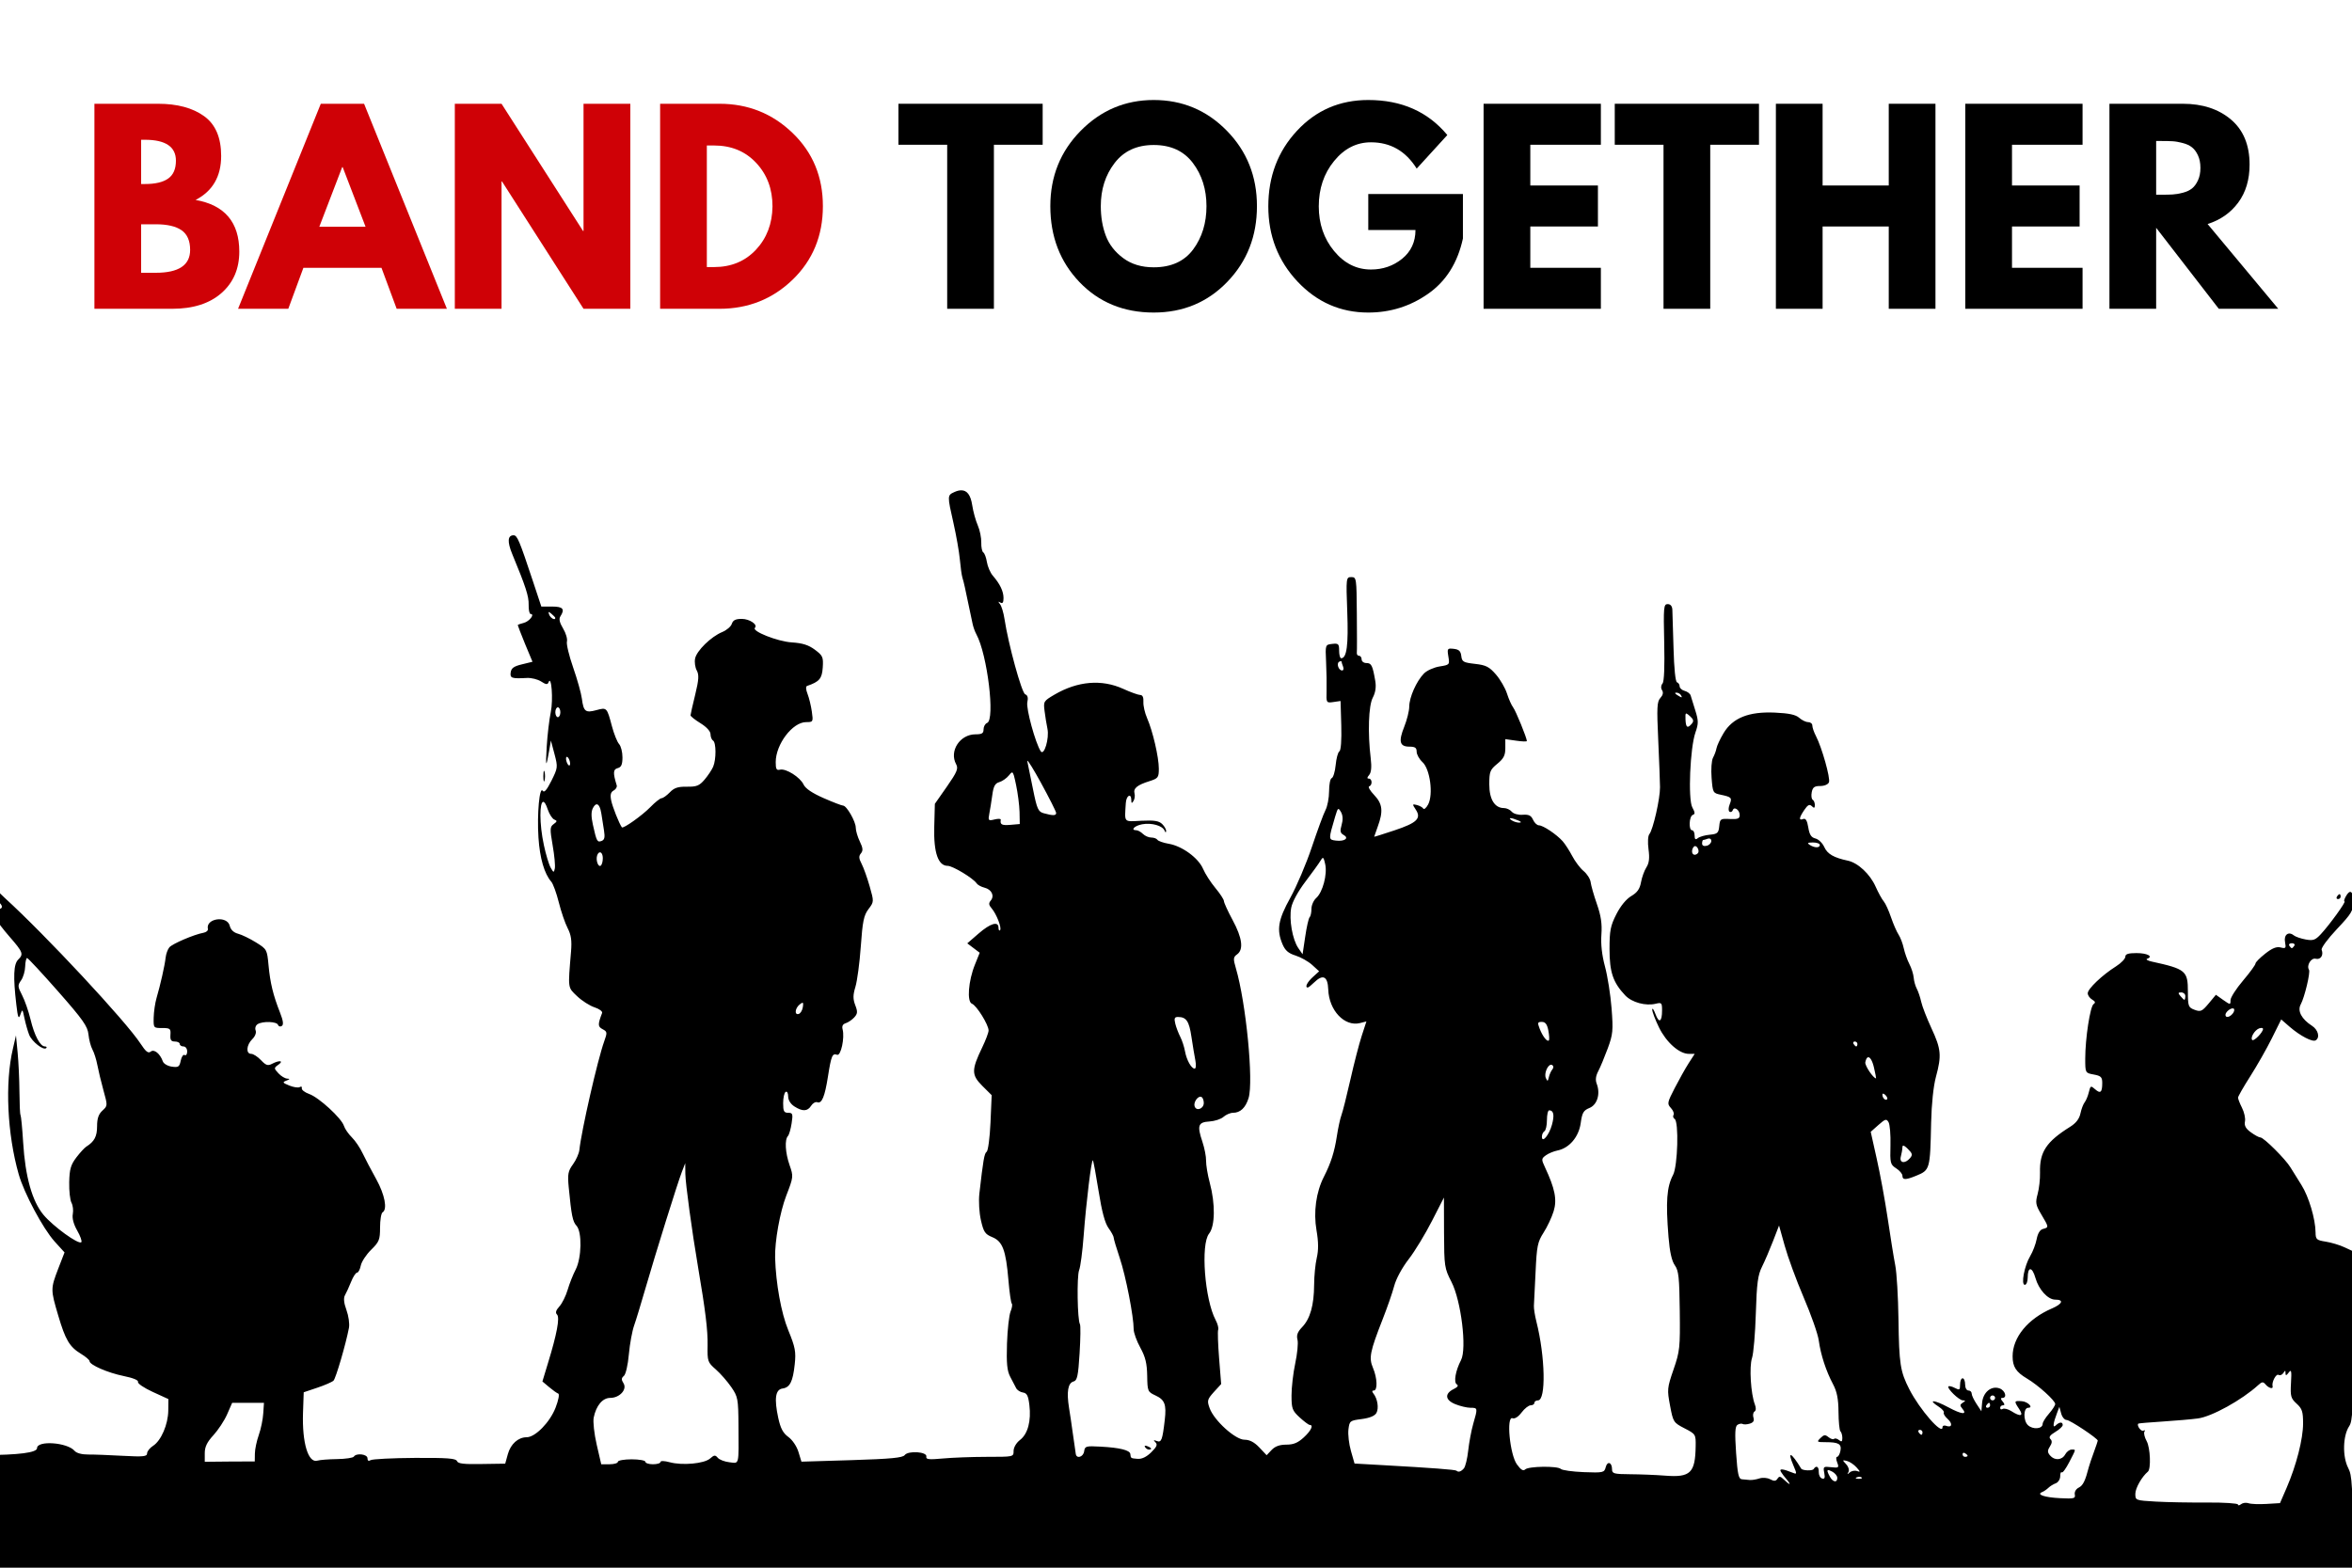 <svg xmlns="http://www.w3.org/2000/svg" xmlns:xlink="http://www.w3.org/1999/xlink" width="600" zoomAndPan="magnify" viewBox="0 0 450 300" height="400" preserveAspectRatio="xMidYMid meet" version="1.0"><defs><g/><clipPath id="d386351876"><path d="M 0 93.805 L 450 93.805 L 450 300 L 0 300 Z M 0 93.805 " clip-rule="nonzero"/></clipPath></defs><rect x="-45" width="540" fill="#ffffff" y="-30" height="360" fill-opacity="1"/><rect x="-45" width="540" fill="#ffffff" y="-30" height="360" fill-opacity="1"/><g clip-path="url(#d386351876)"><path fill="#000000" d="M 183.875 93.828 C 183.496 93.836 183.074 93.945 182.594 94.164 C 181.23 94.785 181.227 94.82 182.434 100.141 C 182.965 102.496 183.512 105.605 183.645 107.062 C 183.777 108.523 183.992 110.07 184.125 110.5 C 184.262 110.934 184.477 111.785 184.605 112.391 C 185.008 114.262 185.832 118.148 186.074 119.332 C 186.199 119.953 186.523 120.863 186.805 121.379 C 188.91 125.238 190.426 137.754 188.863 138.344 C 188.477 138.488 188.18 139.055 188.18 139.578 C 188.18 140.34 187.863 140.523 186.645 140.523 C 183.652 140.523 181.562 143.738 182.938 146.254 C 183.383 147.07 183.125 147.719 181.172 150.523 L 178.863 153.824 L 178.746 158.254 C 178.617 163.172 179.496 165.691 181.312 165.691 C 182.281 165.691 186.211 168.066 186.852 169.039 C 187.043 169.336 187.727 169.715 188.363 169.871 C 189.734 170.211 190.32 171.434 189.551 172.344 C 189.129 172.844 189.172 173.18 189.711 173.805 C 190.664 174.902 191.715 177.637 191.336 178.004 C 191.172 178.168 191.039 177.965 191.039 177.535 C 191.039 176.223 189.496 176.676 187.219 178.656 L 185.066 180.523 L 186.254 181.422 L 187.445 182.32 L 186.531 184.59 C 185.27 187.699 184.965 191.699 185.957 192.074 C 186.844 192.406 189.141 196.102 189.141 197.195 C 189.141 197.617 188.582 199.07 187.926 200.434 C 185.844 204.754 185.855 205.695 187.926 207.781 L 189.734 209.578 L 189.508 214.836 C 189.379 217.73 189.039 220.242 188.773 220.41 C 188.324 220.691 188.105 222.035 187.379 228.41 C 187.215 229.816 187.348 232.074 187.676 233.512 C 188.188 235.754 188.461 236.176 189.848 236.746 C 191.824 237.555 192.453 239.23 192.941 244.992 C 193.133 247.301 193.426 249.312 193.582 249.465 C 193.734 249.617 193.633 250.285 193.352 250.969 C 193.07 251.656 192.754 254.414 192.664 257.105 C 192.543 260.914 192.684 262.328 193.281 263.465 C 193.707 264.266 194.219 265.234 194.406 265.621 C 194.594 266.012 195.18 266.398 195.711 266.477 C 196.477 266.59 196.73 267.074 196.945 268.859 C 197.316 271.934 196.652 274.402 195.16 275.555 C 194.43 276.117 193.926 276.996 193.926 277.668 C 193.926 278.805 193.906 278.785 188.773 278.789 C 185.941 278.793 182.164 278.938 180.371 279.105 C 177.719 279.352 177.117 279.281 177.234 278.746 C 177.441 277.812 173.77 277.555 173.094 278.453 C 172.707 278.969 170.434 279.184 162.977 279.418 L 153.336 279.711 L 152.766 277.848 C 152.441 276.781 151.617 275.555 150.844 274.992 C 149.816 274.246 149.332 273.34 148.898 271.328 C 148.102 267.645 148.355 265.902 149.723 265.711 C 151.137 265.516 151.699 264.398 152.055 261.059 C 152.309 258.676 152.156 257.824 150.82 254.566 C 149.465 251.273 148.441 245.613 148.301 240.699 C 148.211 237.582 149.227 231.926 150.43 228.812 C 151.82 225.227 151.816 225.113 151.07 222.973 C 150.234 220.562 150.105 218.09 150.75 217.398 C 150.98 217.152 151.293 216.047 151.461 214.949 C 151.734 213.16 151.66 212.949 150.797 212.949 C 149.992 212.949 149.836 212.648 149.836 211.105 C 149.836 210.086 150.051 209.109 150.316 208.949 C 150.586 208.785 150.797 209.18 150.797 209.824 C 150.797 210.527 151.266 211.27 151.988 211.734 C 153.543 212.734 154.496 212.695 155.191 211.602 C 155.504 211.109 156.031 210.805 156.359 210.926 C 157.234 211.258 157.805 209.871 158.418 205.961 C 159.039 202.016 159.254 201.508 160.16 201.848 C 160.879 202.121 161.645 198.594 161.211 196.973 C 161.051 196.363 161.246 195.977 161.809 195.805 C 162.273 195.66 163.008 195.164 163.434 194.703 C 164.082 193.996 164.121 193.617 163.637 192.367 C 163.188 191.195 163.18 190.438 163.66 188.859 C 164 187.754 164.469 184.281 164.691 181.129 C 165.031 176.328 165.262 175.172 166.156 173.984 C 167.223 172.57 167.227 172.555 166.387 169.602 C 165.922 167.973 165.234 166.039 164.852 165.309 C 164.312 164.281 164.277 163.828 164.715 163.309 C 165.152 162.789 165.109 162.285 164.508 161.039 C 164.082 160.16 163.73 158.965 163.73 158.387 C 163.73 157.215 161.98 154.164 161.305 154.164 C 161.062 154.164 159.387 153.523 157.574 152.727 C 155.406 151.777 154.098 150.891 153.75 150.141 C 153.098 148.738 150.375 147.012 149.238 147.289 C 148.562 147.453 148.414 147.184 148.414 145.848 C 148.414 142.426 151.633 138.188 154.23 138.188 C 155.57 138.188 155.605 138.137 155.328 136.188 C 155.172 135.086 154.801 133.551 154.504 132.793 C 154.18 131.957 154.137 131.359 154.414 131.266 C 156.777 130.453 157.27 129.871 157.414 127.738 C 157.543 125.734 157.426 125.469 155.926 124.344 C 154.699 123.43 153.57 123.066 151.461 122.93 C 148.75 122.754 143.781 120.781 144.434 120.141 C 145.047 119.539 143.414 118.434 141.914 118.434 C 140.746 118.434 140.242 118.68 140.016 119.379 C 139.848 119.898 139.027 120.605 138.184 120.949 C 136.043 121.828 133.27 124.543 132.988 126.031 C 132.855 126.715 132.996 127.73 133.309 128.301 C 133.758 129.125 133.711 130.059 133.012 132.93 C 132.527 134.906 132.121 136.691 132.117 136.883 C 132.113 137.074 132.984 137.758 134.039 138.41 C 135.195 139.125 135.941 139.953 135.941 140.5 C 135.941 141 136.156 141.555 136.422 141.715 C 137.031 142.086 137.051 145.301 136.445 146.727 C 136.188 147.324 135.445 148.441 134.797 149.199 C 133.797 150.363 133.285 150.574 131.43 150.547 C 129.723 150.52 129 150.75 128.156 151.625 C 127.562 152.238 126.855 152.742 126.578 152.746 C 126.301 152.754 125.332 153.523 124.426 154.457 C 122.867 156.059 119.215 158.648 118.977 158.32 C 118.461 157.605 117.188 154.406 116.941 153.199 C 116.711 152.078 116.848 151.578 117.422 151.266 C 117.844 151.031 118.094 150.594 117.992 150.277 C 117.258 147.914 117.301 147.219 118.176 146.996 C 118.867 146.816 119.09 146.316 119.094 144.93 C 119.094 143.926 118.812 142.785 118.449 142.387 C 118.09 141.992 117.473 140.457 117.078 138.973 C 116.121 135.367 116.109 135.352 114.102 135.895 C 112.031 136.457 111.648 136.176 111.332 133.715 C 111.199 132.68 110.445 129.988 109.66 127.738 C 108.875 125.488 108.34 123.254 108.469 122.77 C 108.598 122.285 108.273 121.164 107.738 120.277 C 107.066 119.156 106.898 118.449 107.211 117.961 C 108.117 116.555 107.734 116.074 105.633 116.074 L 103.57 116.074 L 101.969 111.242 C 99.367 103.395 98.961 102.434 98.262 102.434 C 97.121 102.434 97.027 103.656 98.008 106.031 C 100.578 112.242 101.188 114.094 101.145 115.715 C 101.121 116.688 101.289 117.492 101.512 117.492 C 102.387 117.492 101.281 118.934 100.207 119.199 C 99.578 119.355 99.062 119.543 99.062 119.625 C 99.062 119.711 99.684 121.332 100.457 123.223 L 101.879 126.637 L 99.863 127.133 C 98.332 127.496 97.828 127.852 97.711 128.66 C 97.551 129.777 97.871 129.895 100.824 129.738 C 101.66 129.695 102.875 129.992 103.527 130.41 C 104.457 131.012 104.766 131.051 104.945 130.57 C 105.504 129.059 105.871 133.902 105.379 136.277 C 105.082 137.707 104.73 140.684 104.602 142.883 C 104.363 146.902 104.48 147.059 105.082 143.582 L 105.402 141.715 L 106.09 144.301 C 106.754 146.809 106.723 146.957 105.496 149.422 C 104.621 151.172 104.113 151.754 103.848 151.332 C 103.227 150.348 102.723 155.773 103.023 160.301 C 103.281 164.238 104.152 167.215 105.473 168.727 C 105.82 169.125 106.469 170.902 106.914 172.68 C 107.359 174.457 108.121 176.688 108.609 177.625 C 109.281 178.926 109.43 179.988 109.25 182.141 C 108.656 189.273 108.602 188.906 110.418 190.637 C 111.336 191.516 112.848 192.477 113.758 192.77 C 114.668 193.066 115.312 193.551 115.199 193.848 C 114.355 196.059 114.363 196.461 115.293 196.949 C 116.188 197.422 116.215 197.57 115.59 199.309 C 114.344 202.777 111.242 216.344 110.852 220.051 C 110.781 220.719 110.242 221.957 109.637 222.793 C 108.68 224.113 108.57 224.68 108.812 227.219 C 109.336 232.629 109.566 233.77 110.301 234.566 C 111.383 235.738 111.289 240.734 110.141 242.949 C 109.645 243.91 108.945 245.652 108.609 246.816 C 108.27 247.977 107.559 249.422 107.027 250.004 C 106.355 250.75 106.219 251.211 106.57 251.555 C 107.145 252.121 106.547 255.301 104.832 260.883 L 103.777 264.363 L 105.059 265.441 C 105.766 266.039 106.539 266.594 106.801 266.68 C 107.07 266.77 106.867 267.902 106.297 269.375 C 105.215 272.172 102.414 275.039 100.758 275.039 C 99.141 275.039 97.695 276.336 97.164 278.273 L 96.66 280.094 L 92.172 280.16 C 88.738 280.227 87.629 280.098 87.434 279.602 C 87.23 279.082 85.602 278.957 79.352 278.992 C 75.047 279.02 71.234 279.215 70.906 279.422 C 70.52 279.664 70.309 279.535 70.309 279.062 C 70.309 278.266 68.164 278.008 67.699 278.746 C 67.555 278.977 66.117 279.195 64.496 279.219 C 62.875 279.242 61.191 279.371 60.742 279.512 C 58.98 280.059 57.785 276.137 57.973 270.387 L 58.109 266.434 L 60.719 265.555 C 62.156 265.074 63.551 264.461 63.809 264.207 C 64.25 263.773 66.152 257.285 66.762 254.117 C 66.914 253.336 66.691 251.797 66.281 250.68 C 65.781 249.309 65.699 248.387 66.008 247.848 C 66.258 247.41 66.785 246.258 67.176 245.285 C 67.562 244.316 68.074 243.535 68.32 243.535 C 68.562 243.535 68.879 242.922 69.027 242.184 C 69.18 241.449 70.059 240.094 70.996 239.176 C 72.539 237.66 72.715 237.262 72.715 234.906 C 72.715 233.473 72.93 232.164 73.195 232.004 C 74.16 231.422 73.629 228.625 71.98 225.645 C 71.051 223.965 69.879 221.758 69.395 220.727 C 68.91 219.691 67.992 218.316 67.336 217.668 C 66.676 217.023 65.98 216.016 65.801 215.445 C 65.332 213.969 61.004 210.004 59.164 209.355 C 58.309 209.051 57.672 208.551 57.742 208.254 C 57.816 207.953 57.641 207.855 57.355 208.027 C 57.066 208.203 56.176 208.066 55.363 207.738 C 54.059 207.207 53.988 207.102 54.789 206.793 C 55.488 206.523 55.535 206.438 54.949 206.41 C 54.531 206.391 53.777 205.941 53.277 205.398 C 52.391 204.434 52.371 204.387 53.277 203.738 C 54.359 202.961 53.441 202.844 52.043 203.578 C 51.254 203.996 50.879 203.879 49.938 202.883 C 49.309 202.219 48.469 201.668 48.059 201.668 C 47.008 201.668 47.133 199.973 48.266 198.859 C 48.824 198.312 49.082 197.625 48.906 197.176 C 48.742 196.75 48.922 196.215 49.297 195.984 C 50.273 195.379 52.969 195.473 53.188 196.117 C 53.289 196.422 53.602 196.523 53.898 196.344 C 54.285 196.109 54.203 195.371 53.578 193.781 C 52.266 190.449 51.695 188.129 51.379 184.727 C 51.098 181.707 51.059 181.637 48.977 180.344 C 47.809 179.617 46.262 178.871 45.543 178.68 C 44.699 178.461 44.137 177.91 43.961 177.176 C 43.48 175.148 39.328 175.727 39.773 177.758 C 39.844 178.082 39.453 178.406 38.926 178.5 C 37.137 178.824 32.98 180.602 32.402 181.289 C 32.086 181.664 31.77 182.543 31.691 183.242 C 31.531 184.734 30.688 188.469 29.953 190.973 C 29.668 191.945 29.426 193.652 29.402 194.746 C 29.363 196.719 29.371 196.727 31.027 196.727 C 32.559 196.727 32.691 196.848 32.609 198.027 C 32.539 199.023 32.738 199.309 33.457 199.309 C 33.965 199.309 34.395 199.523 34.395 199.781 C 34.395 200.039 34.707 200.254 35.102 200.254 C 35.508 200.254 35.812 200.672 35.812 201.219 C 35.812 201.754 35.598 202.055 35.332 201.895 C 35.066 201.73 34.73 202.227 34.578 202.973 C 34.332 204.168 34.125 204.301 32.859 204.117 C 32.07 204.004 31.316 203.551 31.164 203.129 C 30.621 201.613 29.488 200.707 28.832 201.242 C 28.363 201.625 27.898 201.262 26.887 199.715 C 24.066 195.406 8.66 178.871 0.859 171.781 C -0.219 170.805 -2.992 167.93 -6.031 164.637 C -8.137 162.355 -8.734 161.922 -8.734 162.68 C -8.734 163.227 -7.348 165.137 -5.598 167.02 C -3.879 168.867 -2.734 170.469 -3.035 170.566 C -3.336 170.668 -3.746 170.484 -3.949 170.164 C -4.152 169.844 -4.562 169.66 -4.867 169.758 C -5.168 169.859 -4.32 171.18 -2.988 172.727 C -1.664 174.266 -0.586 175.758 -0.586 176.027 C -0.582 176.297 0.504 177.734 1.82 179.242 C 4.422 182.227 4.539 182.594 3.488 183.625 C 2.598 184.5 2.496 186.875 3.125 192.254 C 3.418 194.781 3.566 195.113 3.902 194.141 C 4.285 193.031 4.309 193.082 4.68 194.859 C 4.895 195.895 5.301 197.309 5.574 198.008 C 6.094 199.336 8.324 201.082 8.848 200.566 C 9.016 200.402 8.895 200.254 8.594 200.254 C 7.691 200.254 6.57 198.148 5.848 195.105 C 5.473 193.531 4.738 191.422 4.223 190.434 C 3.367 188.789 3.363 188.551 4.039 187.602 C 4.445 187.031 4.793 185.84 4.816 184.949 C 4.844 184.062 5.016 183.332 5.184 183.332 C 5.352 183.332 8.02 186.199 11.113 189.715 C 15.879 195.129 16.77 196.402 16.926 197.961 C 17.031 198.973 17.363 200.258 17.684 200.836 C 18.004 201.418 18.426 202.746 18.621 203.781 C 18.816 204.816 19.336 207.004 19.789 208.637 C 20.598 211.562 20.617 211.598 19.605 212.523 C 18.859 213.203 18.574 214.031 18.574 215.535 C 18.574 217.473 18.059 218.453 16.516 219.422 C 16.195 219.621 15.336 220.539 14.613 221.488 C 13.535 222.91 13.297 223.738 13.242 226.23 C 13.203 227.891 13.406 229.664 13.676 230.164 C 13.949 230.66 14.062 231.629 13.93 232.32 C 13.773 233.121 14.078 234.27 14.773 235.488 C 15.375 236.539 15.73 237.539 15.555 237.715 C 15.039 238.219 10.172 234.695 8.32 232.477 C 6.156 229.887 4.824 225.16 4.43 218.613 C 4.266 215.906 4.031 213.547 3.926 213.375 C 3.816 213.203 3.734 211.199 3.719 208.906 C 3.707 206.609 3.547 203.254 3.375 201.445 L 3.055 198.141 L 2.461 200.727 C 0.926 207.227 1.379 217 3.582 224.727 C 4.609 228.332 8.203 235.074 10.449 237.578 L 12.348 239.668 L 11.137 242.793 C 9.664 246.629 9.68 246.809 11.137 251.734 C 12.516 256.41 13.297 257.742 15.508 259.082 C 16.402 259.625 17.133 260.246 17.133 260.477 C 17.133 261.188 20.617 262.707 23.703 263.332 C 25.484 263.691 26.531 264.133 26.406 264.453 C 26.289 264.746 27.566 265.602 29.219 266.363 L 32.219 267.734 L 32.195 269.938 C 32.164 272.586 30.828 275.688 29.289 276.68 C 28.668 277.078 28.145 277.723 28.145 278.117 C 28.145 278.727 27.449 278.809 23.473 278.59 C 20.906 278.449 17.941 278.332 16.859 278.344 C 15.668 278.352 14.641 278.078 14.273 277.645 C 12.898 276.02 7.086 275.602 7.086 277.129 C 7.086 277.98 3.559 278.434 -3.102 278.453 L -8.734 278.477 L -8.734 300.07 L 450.215 300.07 C 450.172 283.84 450 282.32 449.277 280.926 C 448.148 278.754 448.242 274.754 449.461 272.926 C 450.133 271.922 450.238 269.68 450.238 255.625 L 450.238 239.465 L 448.547 238.68 C 447.621 238.246 446 237.766 444.953 237.602 C 443.203 237.328 443.043 237.172 443.027 235.824 C 443 233.246 441.73 228.992 440.328 226.77 C 439.578 225.586 438.641 224.09 438.242 223.422 C 437.32 221.859 433.117 217.668 432.477 217.668 C 432.203 217.668 431.383 217.219 430.645 216.68 C 429.656 215.965 429.363 215.406 429.523 214.59 C 429.641 213.98 429.371 212.816 428.949 211.984 C 428.527 211.152 428.195 210.273 428.195 210.051 C 428.195 209.828 429.23 208.008 430.508 206.008 C 431.785 204.004 433.656 200.73 434.648 198.727 L 436.457 195.086 L 438.082 196.5 C 440.102 198.242 442.438 199.457 443.051 199.086 C 443.91 198.562 443.543 197.07 442.34 196.297 C 440.352 195.02 439.512 193.449 440.191 192.207 C 440.93 190.848 442.074 186.062 441.77 185.578 C 441.254 184.762 442.176 183.242 443.051 183.469 C 443.992 183.707 444.602 182.797 444.195 181.758 C 444.059 181.414 445.371 179.641 447.102 177.805 C 449.902 174.836 450.238 174.293 450.238 172.57 C 450.238 170.492 449.621 170.07 448.797 171.578 C 448.516 172.098 448.406 172.5 448.566 172.5 C 448.938 172.5 445.699 176.988 444.035 178.77 C 442.977 179.906 442.566 180.047 441.129 179.781 C 440.207 179.613 439.188 179.262 438.863 178.996 C 437.84 178.168 436.918 178.887 437.191 180.297 C 437.414 181.449 437.32 181.562 436.344 181.309 C 435.559 181.109 434.723 181.449 433.391 182.5 C 432.371 183.305 431.535 184.145 431.535 184.387 C 431.535 184.629 430.473 186.098 429.156 187.648 C 427.84 189.195 426.754 190.887 426.754 191.398 C 426.754 192.316 426.734 192.316 425.355 191.355 L 423.961 190.367 L 422.562 192.051 C 421.309 193.547 421.027 193.668 419.887 193.242 C 418.691 192.797 418.602 192.57 418.602 189.758 C 418.602 185.777 418.188 185.434 411.668 184.008 C 410.875 183.832 410.488 183.586 410.82 183.469 C 412.039 183.027 410.824 182.387 408.762 182.387 C 407.195 182.387 406.633 182.57 406.633 183.086 C 406.633 183.469 405.832 184.305 404.844 184.93 C 402.23 186.574 399.441 189.223 399.441 190.074 C 399.441 190.48 399.828 191.02 400.289 191.289 C 400.883 191.633 400.961 191.883 400.566 192.141 C 399.906 192.57 398.961 198.711 398.961 202.59 C 398.961 205.324 398.973 205.328 400.586 205.625 C 401.953 205.875 402.207 206.113 402.215 207.199 C 402.223 209.035 401.875 209.355 400.863 208.457 C 400.02 207.707 399.961 207.742 399.648 209.02 C 399.469 209.758 399.109 210.625 398.848 210.949 C 398.586 211.273 398.223 212.227 398.047 213.062 C 397.832 214.094 397.203 214.922 396.078 215.625 C 391.496 218.492 390.203 220.457 390.309 224.387 C 390.344 225.633 390.133 227.48 389.852 228.5 C 389.398 230.145 389.48 230.602 390.562 232.41 C 392.016 234.848 392.02 234.883 390.883 235.176 C 390.305 235.32 389.879 236.02 389.668 237.129 C 389.488 238.074 388.934 239.531 388.434 240.363 C 387.309 242.238 386.625 245.871 387.402 245.871 C 387.699 245.871 387.953 245.262 387.953 244.5 C 387.953 242.32 388.812 242.355 389.438 244.566 C 390.066 246.781 391.812 248.703 393.215 248.703 C 394.922 248.703 394.621 249.516 392.598 250.387 C 387.98 252.375 385.066 255.914 385.066 259.555 C 385.066 261.543 385.719 262.559 387.812 263.801 C 389.945 265.066 393.215 268.012 393.215 268.68 C 393.215 268.938 392.684 269.77 392.027 270.523 C 391.367 271.273 390.812 272.16 390.812 272.477 C 390.812 273.473 388.91 273.617 387.973 272.703 C 387.078 271.824 387.129 269.398 388.043 269.398 C 389.125 269.398 387.996 268.227 386.828 268.141 C 385.332 268.027 385.305 268.113 386.324 269.645 C 387.23 271 386.582 271.172 384.84 270.051 C 384.199 269.641 383.441 269.457 383.168 269.621 C 382.891 269.789 382.688 269.695 382.688 269.422 C 382.688 269.148 382.918 268.926 383.211 268.926 C 383.586 268.926 383.578 268.695 383.168 268.207 C 382.754 267.719 382.727 267.512 383.098 267.512 C 384.078 267.512 383.668 266.09 382.57 265.691 C 381 265.121 379.418 266.402 379.23 268.434 L 379.094 270.07 L 378.176 268.68 C 377.672 267.918 377.238 267.031 377.238 266.703 C 377.238 266.371 376.973 266.094 376.621 266.094 C 376.258 266.094 375.98 265.594 375.98 264.926 C 375.98 264.281 375.762 263.758 375.5 263.758 C 375.234 263.758 375.016 264.293 375.016 264.949 C 375.016 266.012 374.902 266.066 374.012 265.602 C 373.461 265.312 372.922 265.188 372.797 265.309 C 372.438 265.66 374.812 267.973 375.543 267.98 C 376.094 267.988 376.09 268.078 375.52 268.434 C 374.984 268.766 374.969 268.992 375.406 269.512 C 376.492 270.793 375.379 270.711 372.773 269.309 C 370.07 267.852 368.691 267.754 370.898 269.172 C 371.578 269.609 372.027 270.125 371.902 270.32 C 371.781 270.516 372.098 271.055 372.613 271.512 C 373.641 272.422 373.48 273.281 372.363 272.859 C 371.977 272.715 371.652 272.828 371.652 273.129 C 371.652 274.734 367.289 269.738 365.312 265.871 C 363.562 262.449 363.348 261.051 363.227 252.453 C 363.168 248.188 362.895 243.539 362.609 242.117 C 362.328 240.695 361.684 236.668 361.168 233.176 C 360.652 229.684 359.699 224.531 359.062 221.715 L 357.918 216.59 L 359.383 215.289 C 360.711 214.121 360.918 214.047 361.328 214.746 C 361.582 215.18 361.75 217.176 361.695 219.176 C 361.602 222.582 361.668 222.855 362.793 223.578 C 363.453 224.004 363.984 224.637 363.984 224.996 C 363.984 225.82 364.582 225.828 366.617 224.996 C 369.262 223.91 369.281 223.785 369.477 214.836 C 369.555 211.27 369.918 207.828 370.395 206.074 C 371.504 201.992 371.391 200.762 369.547 196.793 C 368.652 194.863 367.766 192.582 367.578 191.715 C 367.387 190.848 367.008 189.715 366.73 189.199 C 366.453 188.684 366.188 187.723 366.137 187.062 C 366.082 186.406 365.711 185.242 365.312 184.48 C 364.914 183.715 364.434 182.348 364.234 181.445 C 364.039 180.543 363.594 179.383 363.25 178.859 C 362.906 178.34 362.25 176.852 361.809 175.559 C 361.371 174.266 360.75 172.891 360.414 172.5 C 360.078 172.113 359.375 170.844 358.855 169.672 C 357.801 167.289 355.488 165.117 353.547 164.703 C 350.867 164.133 349.633 163.434 349.035 162.098 C 348.695 161.34 347.938 160.605 347.34 160.457 C 346.523 160.254 346.195 159.723 345.969 158.324 C 345.758 157.023 345.465 156.555 345.008 156.727 C 344.125 157.059 344.176 156.539 345.211 154.996 C 345.879 154.004 346.215 153.848 346.656 154.277 C 347.094 154.707 347.227 154.648 347.227 154.055 C 347.227 153.629 347.043 153.18 346.816 153.043 C 346.586 152.902 346.504 152.258 346.633 151.602 C 346.816 150.656 347.145 150.414 348.258 150.414 C 349.066 150.414 349.766 150.109 349.93 149.695 C 350.23 148.922 348.57 143.023 347.434 140.84 C 347.051 140.109 346.746 139.207 346.746 138.84 C 346.746 138.473 346.387 138.188 345.945 138.188 C 345.504 138.188 344.738 137.809 344.227 137.355 C 343.559 136.762 342.258 136.488 339.582 136.367 C 334.582 136.145 331.508 137.375 329.762 140.301 C 329.094 141.414 328.492 142.727 328.41 143.199 C 328.328 143.672 328.027 144.48 327.746 144.996 C 327.461 145.523 327.344 147.238 327.473 148.863 C 327.695 151.68 327.734 151.77 329.188 152.074 C 331.309 152.523 331.426 152.66 330.93 153.941 C 330.676 154.59 330.668 155.188 330.906 155.336 C 331.137 155.473 331.418 155.348 331.523 155.043 C 331.793 154.25 332.852 155 332.852 155.984 C 332.852 156.645 332.492 156.805 330.973 156.727 C 329.18 156.637 329.074 156.695 328.938 158.098 C 328.809 159.41 328.594 159.602 327.105 159.738 C 326.184 159.824 325.168 160.121 324.84 160.391 C 324.391 160.758 324.223 160.621 324.223 159.875 C 324.223 159.324 324.004 158.883 323.742 158.883 C 323.043 158.883 323.172 156.176 323.879 155.941 C 324.348 155.785 324.312 155.473 323.785 154.504 C 322.938 152.938 323.352 143.105 324.383 140.168 C 324.98 138.465 324.973 137.922 324.359 135.965 C 323.973 134.727 323.574 133.434 323.465 133.086 C 323.359 132.738 322.848 132.348 322.32 132.211 C 321.797 132.078 321.359 131.672 321.359 131.336 C 321.359 131 321.133 130.66 320.855 130.57 C 320.551 130.473 320.293 127.902 320.191 124.055 C 320.102 120.566 319.992 117.242 319.965 116.66 C 319.93 115.984 319.605 115.605 319.07 115.605 C 318.301 115.605 318.254 116.203 318.406 122.906 C 318.512 127.523 318.402 130.422 318.086 130.797 C 317.781 131.156 317.734 131.664 317.996 132.078 C 318.277 132.523 318.172 133.02 317.676 133.559 C 317.023 134.266 316.977 135.395 317.262 141.582 C 317.445 145.535 317.594 149.602 317.605 150.637 C 317.629 152.805 316.273 158.789 315.566 159.625 C 315.293 159.953 315.227 161.18 315.406 162.523 C 315.637 164.219 315.52 165.172 314.996 165.984 C 314.602 166.602 314.137 167.891 313.965 168.84 C 313.738 170.113 313.25 170.801 312.113 171.469 C 311.16 172.027 310.062 173.355 309.25 174.953 C 308.117 177.18 307.945 178.109 307.945 181.625 C 307.945 186.02 308.605 188.008 310.945 190.48 C 312.23 191.84 314.871 192.551 316.805 192.074 C 317.906 191.805 317.996 191.906 317.996 193.355 C 317.996 195.57 317.414 195.891 316.734 194.051 C 316.418 193.195 316.133 192.809 316.117 193.199 C 316.102 193.586 316.68 195.113 317.398 196.59 C 318.809 199.473 321.281 201.672 323.121 201.672 L 324.242 201.672 L 323.098 203.445 C 322.469 204.426 321.262 206.578 320.422 208.211 C 318.988 210.996 318.941 211.219 319.688 212.031 C 320.125 212.504 320.355 213.098 320.191 213.355 C 320.031 213.613 320.129 213.957 320.398 214.121 C 321.234 214.625 320.996 223.141 320.102 224.84 C 318.891 227.133 318.684 229.938 319.23 236.703 C 319.465 239.586 319.855 241.316 320.445 242.141 C 321.18 243.172 321.305 244.496 321.383 250.859 C 321.469 257.871 321.395 258.59 320.191 262.074 C 318.969 265.621 318.949 265.926 319.527 268.996 C 320.121 272.137 320.18 272.238 322.297 273.332 C 324.43 274.43 324.461 274.504 324.426 276.746 C 324.348 281.871 323.43 282.77 318.59 282.387 C 316.82 282.246 313.793 282.129 311.883 282.117 C 308.773 282.098 308.426 281.992 308.426 281.172 C 308.426 279.824 307.531 279.523 307.215 280.77 C 306.949 281.801 306.758 281.859 303 281.715 C 300.84 281.629 298.879 281.348 298.629 281.105 C 297.996 280.5 292.438 280.578 291.809 281.195 C 291.438 281.559 290.988 281.281 290.227 280.23 C 288.871 278.363 288.16 270.938 289.379 271.398 C 289.812 271.562 290.488 271.137 291.121 270.297 C 291.688 269.543 292.473 268.926 292.859 268.926 C 293.246 268.926 293.57 268.715 293.57 268.453 C 293.57 268.195 293.879 267.984 294.258 267.984 C 295.816 267.984 295.652 259.633 293.957 252.926 C 293.664 251.762 293.445 250.387 293.477 249.871 C 293.512 249.352 293.66 246.441 293.797 243.398 C 294.023 238.441 294.184 237.66 295.332 235.871 C 296.039 234.773 296.902 232.934 297.254 231.781 C 297.934 229.574 297.508 227.461 295.586 223.355 C 294.883 221.863 294.902 221.715 295.766 221.086 C 296.273 220.715 297.27 220.309 297.988 220.164 C 300.242 219.711 302.059 217.578 302.43 214.93 C 302.707 212.93 302.957 212.496 304.102 212.027 C 305.598 211.418 306.234 209.324 305.496 207.398 C 305.211 206.66 305.309 205.898 305.793 204.973 C 306.188 204.227 306.996 202.273 307.602 200.637 C 308.598 197.941 308.664 197.191 308.336 192.949 C 308.137 190.371 307.566 186.77 307.074 184.949 C 306.492 182.793 306.254 180.668 306.391 178.84 C 306.539 176.758 306.312 175.242 305.52 172.973 C 304.93 171.293 304.406 169.418 304.328 168.793 C 304.25 168.172 303.633 167.223 302.977 166.68 C 302.32 166.141 301.348 164.84 300.805 163.805 C 300.262 162.77 299.438 161.496 298.973 160.973 C 297.793 159.652 295.223 157.941 294.441 157.941 C 294.082 157.941 293.582 157.465 293.316 156.883 C 292.949 156.066 292.504 155.832 291.348 155.918 C 290.484 155.98 289.586 155.738 289.242 155.332 C 288.918 154.949 288.25 154.637 287.754 154.637 C 285.977 154.637 284.941 152.977 284.941 150.098 C 284.941 147.668 285.078 147.309 286.473 146.164 C 287.688 145.168 288.008 144.551 288.008 143.176 L 288.008 141.445 L 290.066 141.738 C 291.199 141.906 292.129 141.941 292.129 141.805 C 292.129 141.219 289.996 135.996 289.496 135.355 C 289.191 134.969 288.664 133.781 288.328 132.727 C 287.992 131.672 287.051 130.047 286.223 129.086 C 284.941 127.605 284.328 127.281 282.215 127.043 C 279.973 126.789 279.715 126.645 279.582 125.535 C 279.473 124.594 279.129 124.277 278.141 124.164 C 276.918 124.027 276.859 124.105 277.109 125.625 C 277.371 127.199 277.352 127.234 275.441 127.535 C 274.367 127.703 273.008 128.305 272.441 128.883 C 270.996 130.363 269.637 133.43 269.625 135.223 C 269.621 136.051 269.184 137.789 268.664 139.086 C 267.531 141.91 267.793 142.883 269.672 142.883 C 270.75 142.883 271.043 143.102 271.043 143.852 C 271.043 144.379 271.547 145.281 272.168 145.852 C 273.609 147.184 274.258 152.02 273.242 153.941 C 272.879 154.625 272.457 154.973 272.305 154.727 C 272.148 154.48 271.609 154.184 271.09 154.051 C 270.203 153.824 270.172 153.871 270.859 154.906 C 271.996 156.609 271.117 157.465 266.785 158.906 C 264.648 159.617 262.914 160.164 262.918 160.121 C 262.922 160.078 263.227 159.199 263.605 158.164 C 264.676 155.242 264.523 153.828 262.918 152.141 C 262.129 151.316 261.695 150.566 261.957 150.48 C 262.609 150.262 262.551 148.996 261.887 148.996 C 261.516 148.996 261.543 148.789 261.957 148.301 C 262.359 147.82 262.457 146.777 262.254 145.109 C 261.668 140.242 261.836 135.051 262.645 133.516 C 263.164 132.523 263.328 131.484 263.125 130.301 C 262.617 127.348 262.391 126.883 261.43 126.883 C 260.922 126.883 260.516 126.574 260.516 126.188 C 260.516 125.801 260.285 125.492 260.012 125.492 C 259.734 125.492 259.555 125.207 259.598 124.887 C 259.641 124.562 259.629 121.195 259.598 117.379 C 259.543 110.648 259.527 110.438 258.547 110.438 C 257.551 110.438 257.523 110.543 257.766 117.086 C 258.004 123.43 257.676 125.965 256.602 125.965 C 256.379 125.965 256.211 125.297 256.211 124.504 C 256.211 123.207 256.066 123.09 254.883 123.223 C 253.566 123.371 253.555 123.375 253.715 126.66 C 253.805 128.473 253.844 130.973 253.809 132.234 C 253.742 134.5 253.754 134.543 255.113 134.344 L 256.484 134.145 L 256.621 138.816 C 256.699 141.656 256.555 143.602 256.258 143.785 C 255.984 143.949 255.668 145.137 255.547 146.414 C 255.426 147.691 255.074 148.812 254.793 148.906 C 254.508 149 254.289 150.117 254.289 151.402 C 254.289 152.688 253.973 154.316 253.602 155.02 C 253.23 155.723 252.062 158.91 250.992 162.098 C 249.922 165.285 248.066 169.652 246.871 171.805 C 244.527 176.027 244.215 177.953 245.383 180.703 C 245.887 181.883 246.5 182.43 247.879 182.859 C 248.891 183.18 250.332 183.992 251.059 184.66 L 252.387 185.871 L 251.176 186.973 C 250.082 187.969 249.602 188.973 250.215 188.973 C 250.344 188.973 250.875 188.547 251.402 188.031 C 253.113 186.352 254.035 186.801 254.129 189.355 C 254.27 193.359 257.242 196.508 260.195 195.781 L 261.43 195.469 L 260.539 198.207 C 260.043 199.723 259.062 203.508 258.363 206.613 C 257.66 209.719 256.891 212.773 256.645 213.422 C 256.402 214.07 256.012 215.871 255.777 217.422 C 255.316 220.441 254.645 222.539 253.305 225.176 C 251.797 228.133 251.277 231.922 251.883 235.445 C 252.27 237.676 252.277 239.242 251.93 240.727 C 251.66 241.879 251.434 244.188 251.426 245.871 C 251.406 249.785 250.664 252.371 249.137 253.961 C 248.238 254.898 248.023 255.516 248.246 256.387 C 248.41 257.031 248.203 259.082 247.809 260.926 C 247.414 262.773 247.102 265.516 247.102 267.039 C 247.102 269.555 247.242 269.938 248.656 271.242 C 249.512 272.027 250.383 272.676 250.578 272.68 C 251.375 272.684 250.84 273.797 249.434 275.082 C 248.324 276.102 247.492 276.453 246.117 276.453 C 244.844 276.453 243.961 276.77 243.301 277.465 L 242.34 278.477 L 240.941 276.992 C 239.973 275.973 239.086 275.512 238.102 275.512 C 236.355 275.512 232.301 271.848 231.441 269.488 C 230.922 268.062 230.973 267.805 232.242 266.387 L 233.641 264.859 L 233.25 259.961 C 233.035 257.262 232.949 254.785 233.066 254.477 C 233.188 254.168 232.973 253.336 232.586 252.613 C 230.492 248.676 229.688 238.121 231.328 236.074 C 232.484 234.629 232.543 230.379 231.465 226.367 C 231.047 224.812 230.734 222.895 230.754 222.117 C 230.777 221.344 230.457 219.703 230.047 218.477 C 229.008 215.387 229.227 214.742 231.395 214.613 C 232.383 214.555 233.594 214.164 234.074 213.738 C 234.555 213.309 235.383 212.949 235.906 212.949 C 237.293 212.949 238.305 212.008 238.883 210.141 C 239.871 206.949 238.398 191.883 236.457 185.289 C 235.922 183.473 235.949 183.164 236.684 182.637 C 237.969 181.715 237.68 179.484 235.836 176.074 C 234.914 174.367 234.168 172.727 234.168 172.434 C 234.168 172.141 233.438 171.012 232.539 169.938 C 231.645 168.863 230.582 167.219 230.184 166.277 C 229.285 164.172 226.152 161.891 223.613 161.469 C 222.57 161.293 221.586 160.941 221.438 160.703 C 221.289 160.469 220.762 160.277 220.27 160.277 C 219.777 160.277 219.062 159.969 218.668 159.578 C 218.273 159.191 217.715 158.883 217.434 158.883 C 216.219 158.883 217.055 158.008 218.531 157.738 C 220.324 157.406 222.422 158 222.812 158.949 C 222.977 159.352 223.086 159.379 223.109 159.02 C 223.129 158.715 222.789 158.121 222.355 157.691 C 221.738 157.09 220.848 156.941 218.395 157.062 C 214.898 157.238 215.164 157.527 215.395 153.691 C 215.484 152.211 216.434 151.684 216.449 153.109 C 216.453 153.75 216.539 153.789 216.859 153.289 C 217.086 152.938 217.184 152.293 217.066 151.852 C 216.805 150.863 217.559 150.23 219.906 149.492 C 221.57 148.965 221.715 148.793 221.715 147.109 C 221.715 144.883 220.551 139.902 219.469 137.422 C 219.027 136.414 218.715 135.012 218.762 134.301 C 218.812 133.457 218.605 132.996 218.164 132.996 C 217.793 132.996 216.324 132.473 214.914 131.828 C 210.781 129.941 206.18 130.336 201.75 132.93 C 199.672 134.148 199.621 134.238 199.852 136.051 C 199.984 137.086 200.227 138.625 200.402 139.445 C 200.793 141.273 199.762 144.734 199.117 143.762 C 198.105 142.219 196.289 135.578 196.555 134.391 C 196.75 133.52 196.617 133.039 196.145 132.863 C 195.477 132.609 192.914 123.27 192.184 118.434 C 192.008 117.27 191.629 116 191.336 115.625 C 190.93 115.109 190.949 115.043 191.406 115.312 C 191.82 115.559 192 115.301 192 114.457 C 192 113.156 191.332 111.75 189.938 110.145 C 189.461 109.59 188.957 108.406 188.816 107.535 C 188.68 106.668 188.363 105.855 188.133 105.715 C 187.898 105.574 187.719 104.723 187.742 103.828 C 187.766 102.934 187.477 101.453 187.078 100.547 C 186.68 99.641 186.191 97.887 186.004 96.637 C 185.711 94.727 185.012 93.805 183.875 93.828 Z M 104.988 117.129 C 105.051 117.105 105.211 117.219 105.516 117.469 C 105.918 117.793 106.246 118.156 106.246 118.254 C 106.246 118.781 105.34 118.305 105.082 117.648 C 104.953 117.324 104.926 117.156 104.988 117.129 Z M 256.555 126.523 C 256.637 126.516 256.668 126.531 256.668 126.59 C 256.668 126.715 256.805 127.148 256.965 127.559 C 257.125 127.965 257.047 128.301 256.781 128.301 C 256.113 128.301 255.652 126.973 256.211 126.637 C 256.336 126.559 256.469 126.535 256.555 126.523 Z M 320.719 132.547 C 321.031 132.543 321.426 132.738 321.586 132.996 C 321.953 133.578 321.797 133.578 320.879 132.996 C 320.445 132.723 320.375 132.551 320.719 132.547 Z M 106.73 135.355 C 106.996 135.355 107.211 135.781 107.211 136.297 C 107.211 136.816 106.996 137.242 106.73 137.242 C 106.469 137.242 106.25 136.816 106.25 136.297 C 106.25 135.781 106.469 135.355 106.73 135.355 Z M 322.598 136.547 C 322.617 136.539 322.637 136.539 322.664 136.547 C 322.793 136.582 323.004 136.754 323.328 137.039 C 324.016 137.648 324.102 137.996 323.695 138.48 C 322.871 139.453 322.547 139.258 322.48 137.691 C 322.449 136.941 322.453 136.586 322.598 136.547 Z M 108.426 144.84 C 108.445 144.836 108.473 144.832 108.492 144.84 C 108.625 144.875 108.801 145.094 108.93 145.422 C 109.098 145.859 109.129 146.328 108.996 146.457 C 108.863 146.586 108.617 146.332 108.449 145.895 C 108.277 145.457 108.246 144.988 108.379 144.859 C 108.395 144.844 108.406 144.84 108.426 144.84 Z M 196.555 145.578 C 196.707 145.539 197.773 147.262 199.164 149.805 C 200.75 152.711 202.07 155.316 202.07 155.578 C 202.07 156.109 201.457 156.109 199.688 155.625 C 198.641 155.336 198.406 154.836 197.652 151.086 C 197.184 148.766 196.695 146.359 196.555 145.715 C 196.535 145.633 196.531 145.586 196.555 145.578 Z M 104.098 147.512 C 104.016 147.469 103.957 147.844 103.957 148.523 C 103.957 149.43 104.066 149.809 104.188 149.355 C 104.309 148.902 104.309 148.145 104.188 147.691 C 104.156 147.578 104.121 147.527 104.098 147.512 Z M 193.645 147.828 C 193.895 147.852 194.043 148.52 194.402 150.207 C 194.727 151.742 195.031 154.062 195.066 155.355 L 195.109 157.691 L 193.324 157.848 C 191.656 157.984 191.316 157.797 191.473 156.859 C 191.504 156.66 190.969 156.645 190.281 156.816 C 189.109 157.105 189.031 157.027 189.273 155.758 C 189.418 155.012 189.684 153.402 189.848 152.188 C 190.078 150.453 190.371 149.91 191.195 149.668 C 191.777 149.5 192.594 148.926 193.027 148.391 C 193.312 148.035 193.496 147.812 193.645 147.828 Z M 103.934 153.445 C 104.164 153.434 104.457 153.875 104.801 154.906 C 105.113 155.832 105.684 156.695 106.062 156.84 C 106.625 157.051 106.617 157.211 105.945 157.691 C 105.211 158.219 105.188 158.605 105.738 161.781 C 106.078 163.711 106.258 165.684 106.152 166.188 C 105.973 167.035 105.918 167.039 105.352 166.027 C 105.016 165.434 104.441 163.516 104.07 161.781 C 103.152 157.543 103.238 153.477 103.934 153.445 Z M 114.164 153.918 C 114.547 153.914 114.875 154.539 115.059 155.715 C 115.188 156.547 115.41 157.988 115.562 158.93 C 115.766 160.219 115.668 160.715 115.102 160.926 C 114.27 161.242 114.145 161.027 113.434 157.805 C 113.082 156.227 113.098 155.27 113.453 154.613 C 113.707 154.152 113.938 153.918 114.164 153.918 Z M 256.043 154.816 C 256.066 154.809 256.086 154.809 256.113 154.816 C 256.227 154.852 256.375 155.047 256.57 155.398 C 256.938 156.066 256.969 156.895 256.684 157.871 C 256.34 159.047 256.43 159.426 257.074 159.781 C 258.18 160.395 257.25 161.066 255.586 160.859 C 254.148 160.68 254.148 160.688 255.449 156.277 C 255.734 155.309 255.883 154.871 256.043 154.816 Z M 289.031 156.566 C 289.273 156.566 289.789 156.719 290.449 156.996 C 291.082 157.262 291.152 157.406 290.68 157.422 C 290.281 157.438 289.652 157.246 289.258 156.996 C 288.82 156.719 288.785 156.566 289.031 156.566 Z M 327.008 160.457 C 327.254 160.465 327.418 160.625 327.418 160.93 C 327.418 161.309 327.031 161.727 326.551 161.848 C 326.004 161.988 325.656 161.832 325.656 161.422 C 325.656 161.059 325.754 160.746 325.863 160.746 C 325.973 160.746 326.359 160.641 326.73 160.5 C 326.832 160.465 326.926 160.453 327.008 160.457 Z M 346.855 161.219 C 347.578 161.215 348.184 161.434 348.184 161.691 C 348.184 162.285 347.195 162.285 346.258 161.691 C 345.699 161.336 345.828 161.227 346.855 161.219 Z M 324.352 161.918 C 324.789 161.953 325.211 162.918 324.832 163.289 C 324.32 163.793 323.734 163.598 323.734 162.906 C 323.734 162.531 323.934 162.105 324.168 161.961 C 324.23 161.926 324.289 161.91 324.352 161.918 Z M 114.758 163.109 C 115.059 163.074 115.332 163.504 115.332 164.254 C 115.332 164.887 115.152 165.527 114.918 165.668 C 114.43 165.965 113.957 164.562 114.254 163.691 C 114.387 163.309 114.578 163.125 114.758 163.109 Z M 253.066 164.188 C 253.238 164.133 253.348 164.484 253.547 165.379 C 253.98 167.312 253.07 170.746 251.828 171.848 C 251.332 172.289 250.914 173.223 250.914 173.918 C 250.914 174.609 250.77 175.32 250.57 175.512 C 250.375 175.703 249.992 177.383 249.723 179.242 L 249.219 182.613 L 248.395 181.422 C 247.273 179.781 246.609 175.973 247.047 173.691 C 247.262 172.57 248.363 170.555 249.77 168.703 C 251.066 166.996 252.359 165.195 252.652 164.703 C 252.836 164.398 252.965 164.219 253.066 164.188 Z M 447.625 171.105 C 447.508 171.105 447.281 171.32 447.121 171.578 C 446.957 171.836 447.047 172.051 447.324 172.051 C 447.605 172.051 447.828 171.836 447.828 171.578 C 447.828 171.32 447.738 171.105 447.625 171.105 Z M -1.328 172.141 C -0.887 171.977 0.367 172.949 0.367 173.512 C 0.367 173.738 0.164 173.918 -0.066 173.918 C -0.68 173.918 -1.742 172.527 -1.395 172.188 C -1.375 172.164 -1.355 172.152 -1.328 172.141 Z M 438.488 180.5 C 438.914 180.5 439.133 180.715 438.969 180.973 C 438.805 181.23 438.59 181.445 438.488 181.445 C 438.387 181.445 438.168 181.23 438.008 180.973 C 437.844 180.715 438.062 180.5 438.488 180.5 Z M 417.336 189.914 C 417.762 189.914 418.113 190.223 418.113 190.613 C 418.113 191 418.031 191.332 417.93 191.332 C 417.832 191.332 417.504 191 417.176 190.613 C 416.688 190.035 416.699 189.914 417.336 189.914 Z M 153.516 191.895 C 153.688 191.863 153.695 192.117 153.605 192.727 C 153.516 193.34 153.156 193.922 152.828 194.027 C 151.965 194.305 152.086 192.965 152.988 192.23 C 153.238 192.027 153.41 191.91 153.516 191.895 Z M 427.207 192.973 C 427.277 192.98 427.348 192.996 427.391 193.039 C 427.562 193.207 427.457 193.637 427.16 193.984 C 426.559 194.699 425.789 194.828 425.789 194.207 C 425.789 193.672 426.73 192.914 427.207 192.973 Z M 225.395 194.613 C 226.984 194.625 227.516 195.426 227.957 198.434 C 228.199 200.086 228.551 202.133 228.711 202.973 C 228.875 203.812 228.805 204.5 228.574 204.5 C 227.941 204.5 227.02 202.848 226.723 201.176 C 226.574 200.355 226.176 199.113 225.828 198.434 C 225.48 197.75 225.039 196.625 224.867 195.914 C 224.613 194.875 224.711 194.605 225.395 194.613 Z M 294.984 195.555 C 295.664 195.555 296.008 195.992 296.242 197.219 C 296.418 198.137 296.461 198.984 296.332 199.105 C 296.008 199.426 295.148 198.328 294.57 196.836 C 294.137 195.719 294.176 195.555 294.984 195.555 Z M 432.539 196.723 C 432.805 196.684 432.977 196.746 432.977 196.902 C 432.977 197.539 431.23 199.328 430.914 199.016 C 430.496 198.605 431.375 197.117 432.242 196.793 C 432.344 196.754 432.453 196.738 432.539 196.723 Z M 354.867 199.309 C 355.148 199.309 355.371 199.523 355.371 199.781 C 355.371 200.039 355.262 200.254 355.145 200.254 C 355.027 200.254 354.805 200.039 354.641 199.781 C 354.477 199.523 354.59 199.309 354.867 199.309 Z M 357.41 202.32 C 357.773 202.254 358.223 202.945 358.531 204.254 C 358.809 205.418 358.98 206.363 358.945 206.363 C 358.414 206.363 356.762 203.898 356.883 203.285 C 357.004 202.684 357.191 202.359 357.41 202.32 Z M 296.703 203.758 C 296.793 203.742 296.867 203.75 296.953 203.805 C 297.254 203.984 297.285 204.312 297 204.656 C 296.75 204.957 296.453 205.621 296.336 206.141 C 296.145 206.969 296.07 206.988 295.762 206.297 C 295.395 205.473 296.07 203.867 296.703 203.758 Z M 360.316 209.285 C 360.414 209.297 360.559 209.387 360.73 209.555 C 361.039 209.863 361.188 210.23 361.051 210.363 C 360.73 210.68 360.156 210.117 360.156 209.488 C 360.156 209.34 360.219 209.273 360.316 209.285 Z M 229.652 209.871 C 229.738 209.867 229.824 209.891 229.906 209.938 C 230.137 210.078 230.316 210.586 230.316 211.062 C 230.316 212.156 228.945 212.703 228.578 211.758 C 228.297 211.047 229.043 209.895 229.652 209.871 Z M 296.402 212.477 C 297.258 212.477 297.434 213.406 296.93 215.242 C 296.387 217.227 295.008 218.859 295.008 217.512 C 295.008 217.105 295.227 216.637 295.488 216.477 C 295.754 216.316 295.969 215.363 295.969 214.344 C 295.969 213.324 296.156 212.477 296.402 212.477 Z M 364.117 219.242 C 364.266 219.207 364.555 219.398 365.031 219.871 C 365.902 220.723 365.961 221.012 365.445 221.621 C 364.477 222.77 363.336 222.57 363.684 221.309 C 363.84 220.727 363.977 219.938 363.98 219.555 C 363.98 219.363 364.027 219.262 364.117 219.242 Z M 209.094 222.051 C 209.203 222.152 209.695 224.824 210.195 227.961 C 210.816 231.875 211.414 234.082 212.094 235.016 C 212.637 235.766 213.078 236.582 213.078 236.836 C 213.078 237.09 213.605 238.863 214.246 240.77 C 215.398 244.199 216.902 251.938 216.902 254.363 C 216.902 255.055 217.484 256.648 218.184 257.914 C 219.156 259.684 219.449 260.938 219.488 263.285 C 219.535 266.242 219.594 266.355 221.066 267.039 C 222.844 267.859 223.195 268.762 222.852 271.711 C 222.402 275.598 222.211 276.09 221.32 275.758 C 220.688 275.52 220.629 275.566 221.066 276.004 C 221.508 276.438 221.324 276.875 220.266 277.914 C 219.367 278.797 218.473 279.238 217.656 279.172 C 216.32 279.062 216.348 279.066 216.262 278.25 C 216.184 277.52 214.285 277.035 210.582 276.836 C 207.758 276.68 207.566 276.742 207.426 277.734 C 207.266 278.84 205.953 279.227 205.82 278.207 C 205.781 277.883 205.668 277.102 205.57 276.453 C 205.473 275.805 205.277 274.527 205.16 273.621 C 205.039 272.715 204.766 270.832 204.539 269.441 C 204.039 266.336 204.328 264.641 205.41 264.363 C 206.098 264.188 206.289 263.289 206.555 258.969 C 206.73 256.129 206.762 253.641 206.625 253.418 C 206.133 252.641 206 244.227 206.465 243.059 C 206.723 242.41 207.109 239.449 207.332 236.477 C 207.82 230 208.828 221.785 209.098 222.051 Z M 131.102 222.59 L 131.125 224.613 C 131.148 226.488 132.379 235.555 133.574 242.59 C 134.957 250.738 135.434 254.543 135.383 257.465 C 135.332 260.523 135.391 260.691 136.965 262.07 C 137.863 262.859 139.184 264.379 139.914 265.441 C 141.172 267.266 141.258 267.695 141.289 272.746 C 141.34 280.645 141.473 280.043 139.551 279.824 C 138.637 279.719 137.641 279.336 137.328 278.969 C 136.844 278.398 136.633 278.422 135.863 279.105 C 134.754 280.09 130.562 280.477 128.148 279.824 C 127.105 279.539 126.363 279.523 126.363 279.777 C 126.363 280.016 125.711 280.207 124.922 280.207 C 124.133 280.207 123.48 279.992 123.48 279.734 C 123.48 279.477 122.297 279.262 120.848 279.262 C 119.398 279.262 118.215 279.477 118.215 279.734 C 118.215 279.992 117.508 280.207 116.637 280.207 L 115.031 280.207 L 114.164 276.453 C 113.684 274.387 113.434 272.062 113.59 271.285 C 114.059 268.98 115.281 267.508 116.75 267.508 C 118.562 267.508 120.039 265.879 119.289 264.699 C 118.859 264.023 118.871 263.707 119.359 263.309 C 119.719 263.016 120.137 261.227 120.32 259.148 C 120.5 257.148 120.961 254.68 121.328 253.645 C 121.695 252.609 122.656 249.434 123.48 246.59 C 125.457 239.754 129.652 226.324 130.461 224.254 Z M 276.262 229.172 L 276.281 235.891 C 276.312 242.34 276.363 242.707 277.703 245.309 C 279.551 248.902 280.676 258.082 279.535 260.273 C 278.469 262.316 278.09 264.535 278.73 264.926 C 279.09 265.141 278.887 265.445 278.16 265.801 C 276.363 266.68 276.465 267.902 278.41 268.699 C 279.344 269.082 280.676 269.398 281.34 269.398 C 282.754 269.398 282.746 269.434 281.867 272.477 C 281.5 273.75 281.074 276.062 280.906 277.598 C 280.738 279.133 280.371 280.652 280.082 280.992 C 279.555 281.613 279.035 281.789 278.664 281.441 C 278.453 281.242 273.934 280.898 264.746 280.387 L 259.16 280.07 L 258.473 277.668 C 258.094 276.348 257.879 274.496 257.992 273.555 C 258.195 271.902 258.27 271.848 260.535 271.555 C 262.074 271.355 263.043 270.945 263.348 270.387 C 263.84 269.488 263.559 267.66 262.777 266.68 C 262.461 266.285 262.484 266.094 262.844 266.094 C 263.602 266.094 263.516 263.703 262.684 261.758 C 261.875 259.852 262.098 258.684 264.539 252.453 C 265.402 250.254 266.398 247.41 266.738 246.117 C 267.098 244.73 268.246 242.609 269.531 240.949 C 270.73 239.398 272.719 236.105 273.973 233.645 Z M 340.379 234.52 L 341.453 238.363 C 342.035 240.48 343.656 244.926 345.07 248.23 C 346.488 251.531 347.809 255.262 347.977 256.52 C 348.352 259.246 349.355 262.344 350.727 264.926 C 351.457 266.301 351.738 267.719 351.754 270.184 C 351.77 272.039 351.926 273.699 352.121 273.891 C 352.32 274.086 352.488 274.668 352.488 275.172 C 352.488 275.887 352.348 275.984 351.848 275.578 C 351.492 275.289 351.074 275.188 350.91 275.352 C 350.742 275.516 350.246 275.352 349.832 275.016 C 349.203 274.504 348.965 274.543 348.301 275.195 C 347.555 275.926 347.613 275.98 349.238 275.98 C 351.793 275.98 352.379 276.316 352.121 277.645 C 352 278.277 351.707 278.789 351.48 278.789 C 351.254 278.789 351.273 279.273 351.504 279.867 C 351.891 280.871 351.797 280.934 350.336 280.77 C 348.855 280.598 348.797 280.66 349.031 281.867 C 349.219 282.828 349.094 283.094 348.598 282.926 C 348.23 282.801 347.957 282.246 347.977 281.688 C 348.02 280.648 347.484 280.348 346.996 281.129 C 346.758 281.504 344.852 281.43 344.613 281.039 C 342.695 277.875 341.898 277.547 343.125 280.43 C 343.82 282.066 343.816 282.164 343.035 281.848 C 341.035 281.039 340.352 280.992 340.746 281.668 C 340.957 282.031 341.469 282.695 341.867 283.148 C 342.262 283.602 342.484 283.98 342.371 283.98 C 342.254 283.98 341.777 283.602 341.316 283.148 C 340.633 282.48 340.406 282.453 340.082 282.969 C 339.773 283.457 339.441 283.48 338.684 283.082 C 338.117 282.781 337.242 282.715 336.602 282.926 C 335.992 283.125 335.164 283.258 334.77 283.219 C 334.375 283.176 333.707 283.113 333.281 283.082 C 332.645 283.039 332.441 282.145 332.16 278.027 C 331.898 274.176 331.965 272.941 332.434 272.656 C 332.773 272.449 333.207 272.371 333.418 272.5 C 333.633 272.629 334.258 272.598 334.793 272.43 C 335.469 272.219 335.672 271.883 335.48 271.285 C 335.328 270.809 335.422 270.277 335.688 270.117 C 335.98 269.938 336.008 269.422 335.754 268.77 C 334.973 266.75 334.652 261.531 335.203 259.891 C 335.5 259.02 335.82 255.16 335.938 251.309 C 336.113 245.527 336.332 243.969 337.129 242.387 C 337.656 241.332 338.602 239.125 339.234 237.488 Z M 437.207 262.34 C 437.27 262.344 437.273 262.484 437.277 262.77 C 437.281 263.289 437.43 263.277 437.895 262.656 C 438.391 261.984 438.465 262.309 438.328 264.656 C 438.184 267.188 438.293 267.598 439.406 268.609 C 440.457 269.566 440.641 270.133 440.641 272.387 C 440.641 275.363 439.359 280.398 437.48 284.746 L 436.223 287.645 L 433.613 287.801 C 432.18 287.887 430.652 287.828 430.203 287.664 C 429.754 287.504 429.113 287.586 428.781 287.844 C 428.453 288.105 428.188 288.141 428.188 287.914 C 428.188 287.688 425.531 287.508 422.305 287.531 C 419.078 287.555 414.66 287.477 412.484 287.352 C 408.559 287.125 408.547 287.113 408.547 285.848 C 408.547 284.781 409.805 282.566 410.949 281.621 C 411.57 281.109 411.414 277.074 410.723 275.801 C 410.32 275.062 410.117 274.254 410.285 273.98 C 410.457 273.711 410.379 273.609 410.102 273.777 C 409.676 274.039 408.746 272.77 409.117 272.43 C 409.191 272.363 411.309 272.188 413.812 272.027 C 416.316 271.867 419.332 271.602 420.52 271.441 C 423.184 271.086 428.918 267.918 432.031 265.082 C 432.781 264.398 432.984 264.367 433.477 264.949 C 434.074 265.656 434.965 265.887 434.805 265.285 C 434.594 264.508 435.48 262.82 435.949 263.105 C 436.223 263.27 436.633 263.102 436.863 262.746 C 437.039 262.473 437.145 262.336 437.207 262.34 Z M 381.238 267.039 C 381.5 267.039 381.719 267.25 381.719 267.508 C 381.719 267.77 381.5 267.98 381.238 267.98 C 380.973 267.98 380.758 267.77 380.758 267.508 C 380.758 267.25 380.973 267.039 381.238 267.039 Z M 44.418 268.453 L 50.504 268.453 L 50.367 270.477 C 50.301 271.586 49.93 273.434 49.52 274.586 C 49.113 275.742 48.77 277.34 48.766 278.16 L 48.742 279.668 L 43.957 279.688 L 39.176 279.734 L 39.176 278.094 C 39.176 276.879 39.598 275.988 40.824 274.656 C 41.734 273.664 42.926 271.863 43.453 270.656 Z M 380.551 268.453 C 380.668 268.453 380.758 268.668 380.758 268.926 C 380.758 269.184 380.535 269.398 380.254 269.398 C 379.977 269.398 379.887 269.184 380.047 268.926 C 380.211 268.668 380.438 268.453 380.551 268.453 Z M 394.012 269.219 L 394.355 270.477 C 394.535 271.172 395.008 271.734 395.41 271.734 C 396.047 271.734 401.359 275.266 401.359 275.688 C 401.359 275.777 401.02 276.781 400.605 277.914 C 400.191 279.047 399.766 280.289 399.668 280.676 C 398.965 283.395 398.543 284.266 397.719 284.676 C 397.176 284.949 396.867 285.508 396.965 286.004 C 397.117 286.766 396.809 286.828 394.172 286.699 C 391.164 286.555 389.531 286 390.715 285.531 C 391.051 285.398 391.582 285.035 391.906 284.723 C 392.23 284.406 392.863 284.016 393.324 283.848 C 393.785 283.676 394.172 283.066 394.172 282.496 C 394.172 281.93 394.309 281.598 394.469 281.758 C 394.633 281.914 395.262 281.039 395.891 279.824 C 397.242 277.207 397.223 277.398 396.348 277.398 C 395.961 277.398 395.414 277.801 395.133 278.316 C 394.52 279.445 393.094 279.547 392.227 278.52 C 391.715 277.918 391.707 277.59 392.203 276.812 C 392.633 276.141 392.652 275.723 392.297 275.375 C 391.938 275.023 392.23 274.625 393.234 274.027 C 394.02 273.559 394.652 272.961 394.652 272.699 C 394.652 272.059 394.02 272.09 393.324 272.77 C 392.691 273.391 392.793 272.395 393.578 270.363 Z M 367.32 273.621 C 367.602 273.621 367.824 273.836 367.824 274.094 C 367.824 274.352 367.734 274.566 367.617 274.566 C 367.504 274.566 367.254 274.352 367.09 274.094 C 366.93 273.836 367.043 273.621 367.32 273.621 Z M 219.098 276.656 C 218.992 276.68 218.98 276.773 219.078 276.926 C 219.238 277.18 219.562 277.398 219.809 277.398 C 220.496 277.398 220.34 277.059 219.512 276.746 C 219.406 276.703 219.312 276.668 219.238 276.656 C 219.18 276.648 219.133 276.648 219.098 276.656 Z M 375.629 278.027 C 375.715 277.988 375.84 278.012 375.973 278.094 C 376.234 278.254 376.453 278.473 376.453 278.586 C 376.453 278.703 376.234 278.789 375.973 278.789 C 375.707 278.789 375.492 278.57 375.492 278.297 C 375.492 278.16 375.539 278.062 375.629 278.027 Z M 352.715 279.465 C 352.809 279.449 353.031 279.488 353.379 279.578 C 353.91 279.715 354.73 280.277 355.207 280.812 C 355.949 281.641 355.965 281.746 355.301 281.508 C 354.871 281.355 354.238 281.477 353.902 281.777 C 353.434 282.207 353.375 282.188 353.652 281.711 C 353.855 281.359 353.68 280.707 353.219 280.207 C 352.738 279.688 352.555 279.488 352.715 279.465 Z M 349.762 281.328 C 349.898 281.305 350.156 281.41 350.562 281.621 C 351.09 281.898 351.523 282.434 351.523 282.812 C 351.523 283.793 350.688 283.66 350.105 282.586 C 349.652 281.762 349.531 281.371 349.762 281.328 Z M 355.805 282.609 C 355.969 282.617 356.113 282.668 356.191 282.746 C 356.352 282.902 356.059 283.012 355.551 282.992 C 354.992 282.969 354.895 282.852 355.277 282.699 C 355.449 282.633 355.637 282.602 355.805 282.609 Z M 355.805 282.609 " fill-opacity="1" fill-rule="nonzero"/></g><g fill="#cf0106" fill-opacity="1"><g transform="translate(15.205, 59.091)"><g><path d="M 2.859 -39.234 L 15.031 -39.234 C 18.707 -39.234 21.641 -38.445 23.828 -36.875 C 26.016 -35.312 27.109 -32.77 27.109 -29.25 C 27.109 -25.32 25.477 -22.516 22.219 -20.828 C 27.789 -19.848 30.578 -16.551 30.578 -10.938 C 30.578 -7.645 29.438 -5 27.156 -3 C 24.875 -1 21.734 0 17.734 0 L 2.859 0 Z M 11.797 -23.875 L 12.516 -23.875 C 14.504 -23.875 15.988 -24.223 16.969 -24.922 C 17.957 -25.617 18.453 -26.758 18.453 -28.344 C 18.453 -31.008 16.473 -32.344 12.516 -32.344 L 11.797 -32.344 Z M 11.797 -6.891 L 14.609 -6.891 C 18.984 -6.891 21.172 -8.348 21.172 -11.266 C 21.172 -13.016 20.625 -14.27 19.531 -15.031 C 18.438 -15.789 16.797 -16.172 14.609 -16.172 L 11.797 -16.172 Z M 11.797 -6.891 "/></g></g></g><g fill="#cf0106" fill-opacity="1"><g transform="translate(46.877, 59.091)"><g><path d="M 22.781 -39.234 L 38.625 0 L 29.016 0 L 26.109 -7.844 L 11.172 -7.844 L 8.281 0 L -1.328 0 L 14.5 -39.234 Z M 23.062 -15.703 L 18.688 -27.109 L 18.594 -27.109 L 14.219 -15.703 Z M 23.062 -15.703 "/></g></g></g><g fill="#cf0106" fill-opacity="1"><g transform="translate(84.16, 59.091)"><g><path d="M 11.797 -24.359 L 11.797 0 L 2.859 0 L 2.859 -39.234 L 11.797 -39.234 L 27.391 -14.891 L 27.484 -14.891 L 27.484 -39.234 L 36.438 -39.234 L 36.438 0 L 27.484 0 L 11.891 -24.359 Z M 11.797 -24.359 "/></g></g></g><g fill="#cf0106" fill-opacity="1"><g transform="translate(123.44, 59.091)"><g><path d="M 2.859 -39.234 L 14.219 -39.234 C 19.676 -39.234 24.336 -37.367 28.203 -33.641 C 32.066 -29.922 34 -25.254 34 -19.641 C 34 -13.992 32.07 -9.305 28.219 -5.578 C 24.375 -1.859 19.707 0 14.219 0 L 2.859 0 Z M 11.797 -7.984 L 13.172 -7.984 C 16.441 -7.984 19.113 -9.086 21.188 -11.297 C 23.258 -13.504 24.316 -16.27 24.359 -19.594 C 24.359 -22.926 23.316 -25.703 21.234 -27.922 C 19.16 -30.141 16.473 -31.25 13.172 -31.25 L 11.797 -31.25 Z M 11.797 -7.984 "/></g></g></g><g fill="#000000" fill-opacity="1"><g transform="translate(158.537, 59.091)"><g/></g></g><g fill="#000000" fill-opacity="1"><g transform="translate(171.52, 59.091)"><g><path d="M 0.375 -31.391 L 0.375 -39.234 L 27.969 -39.234 L 27.969 -31.391 L 18.641 -31.391 L 18.641 0 L 9.703 0 L 9.703 -31.391 Z M 0.375 -31.391 "/></g></g></g><g fill="#000000" fill-opacity="1"><g transform="translate(199.862, 59.091)"><g><path d="M 1.094 -19.641 C 1.094 -25.316 3.023 -30.117 6.891 -34.047 C 10.766 -37.984 15.426 -39.953 20.875 -39.953 C 26.363 -39.953 31.023 -37.992 34.859 -34.078 C 38.703 -30.16 40.625 -25.348 40.625 -19.641 C 40.625 -13.898 38.734 -9.07 34.953 -5.156 C 31.18 -1.238 26.488 0.719 20.875 0.719 C 15.133 0.719 10.398 -1.223 6.672 -5.109 C 2.953 -8.992 1.094 -13.836 1.094 -19.641 Z M 10.75 -19.641 C 10.75 -17.578 11.066 -15.695 11.703 -14 C 12.336 -12.312 13.445 -10.879 15.031 -9.703 C 16.613 -8.523 18.562 -7.938 20.875 -7.938 C 24.207 -7.938 26.723 -9.078 28.422 -11.359 C 30.117 -13.648 30.969 -16.41 30.969 -19.641 C 30.969 -22.848 30.102 -25.598 28.375 -27.891 C 26.645 -30.191 24.145 -31.344 20.875 -31.344 C 17.645 -31.344 15.148 -30.191 13.391 -27.891 C 11.629 -25.598 10.75 -22.848 10.75 -19.641 Z M 10.75 -19.641 "/></g></g></g><g fill="#000000" fill-opacity="1"><g transform="translate(241.568, 59.091)"><g><path d="M 38.328 -21.969 L 38.328 -13.453 C 37.316 -8.797 35.098 -5.27 31.672 -2.875 C 28.254 -0.477 24.438 0.719 20.219 0.719 C 14.914 0.719 10.398 -1.258 6.672 -5.219 C 2.953 -9.188 1.094 -13.977 1.094 -19.594 C 1.094 -25.301 2.914 -30.117 6.562 -34.047 C 10.207 -37.984 14.758 -39.953 20.219 -39.953 C 26.594 -39.953 31.633 -37.719 35.344 -33.25 L 29.484 -26.828 C 27.391 -30.18 24.473 -31.859 20.734 -31.859 C 17.973 -31.859 15.617 -30.66 13.672 -28.266 C 11.723 -25.879 10.75 -22.988 10.75 -19.594 C 10.75 -16.27 11.723 -13.426 13.672 -11.062 C 15.617 -8.695 17.973 -7.516 20.734 -7.516 C 23.016 -7.516 25.004 -8.203 26.703 -9.578 C 28.398 -10.961 29.25 -12.797 29.25 -15.078 L 20.219 -15.078 L 20.219 -21.969 Z M 38.328 -21.969 "/></g></g></g><g fill="#000000" fill-opacity="1"><g transform="translate(280.991, 59.091)"><g><path d="M 25.297 -39.234 L 25.297 -31.391 L 11.797 -31.391 L 11.797 -23.594 L 24.734 -23.594 L 24.734 -15.75 L 11.797 -15.75 L 11.797 -7.844 L 25.297 -7.844 L 25.297 0 L 2.859 0 L 2.859 -39.234 Z M 25.297 -39.234 "/></g></g></g><g fill="#000000" fill-opacity="1"><g transform="translate(308.572, 59.091)"><g><path d="M 0.375 -31.391 L 0.375 -39.234 L 27.969 -39.234 L 27.969 -31.391 L 18.641 -31.391 L 18.641 0 L 9.703 0 L 9.703 -31.391 Z M 0.375 -31.391 "/></g></g></g><g fill="#000000" fill-opacity="1"><g transform="translate(336.915, 59.091)"><g><path d="M 11.797 -15.75 L 11.797 0 L 2.859 0 L 2.859 -39.234 L 11.797 -39.234 L 11.797 -23.594 L 24.453 -23.594 L 24.453 -39.234 L 33.391 -39.234 L 33.391 0 L 24.453 0 L 24.453 -15.75 Z M 11.797 -15.75 "/></g></g></g><g fill="#000000" fill-opacity="1"><g transform="translate(373.152, 59.091)"><g><path d="M 25.297 -39.234 L 25.297 -31.391 L 11.797 -31.391 L 11.797 -23.594 L 24.734 -23.594 L 24.734 -15.75 L 11.797 -15.75 L 11.797 -7.844 L 25.297 -7.844 L 25.297 0 L 2.859 0 L 2.859 -39.234 Z M 25.297 -39.234 "/></g></g></g><g fill="#000000" fill-opacity="1"><g transform="translate(400.733, 59.091)"><g><path d="M 2.859 -39.234 L 16.891 -39.234 C 20.66 -39.234 23.734 -38.227 26.109 -36.219 C 28.484 -34.207 29.672 -31.332 29.672 -27.594 C 29.672 -24.707 28.945 -22.285 27.5 -20.328 C 26.062 -18.379 24.109 -17.008 21.641 -16.219 L 35.156 0 L 23.781 0 L 11.797 -15.5 L 11.797 0 L 2.859 0 Z M 11.797 -21.828 L 12.844 -21.828 C 13.664 -21.828 14.363 -21.844 14.938 -21.875 C 15.508 -21.906 16.16 -22.016 16.891 -22.203 C 17.617 -22.398 18.203 -22.672 18.641 -23.016 C 19.086 -23.367 19.469 -23.879 19.781 -24.547 C 20.102 -25.211 20.266 -26.02 20.266 -26.969 C 20.266 -27.914 20.102 -28.723 19.781 -29.391 C 19.469 -30.055 19.086 -30.562 18.641 -30.906 C 18.203 -31.258 17.617 -31.531 16.891 -31.719 C 16.16 -31.914 15.508 -32.031 14.938 -32.062 C 14.363 -32.094 13.664 -32.109 12.844 -32.109 L 11.797 -32.109 Z M 11.797 -21.828 "/></g></g></g></svg>